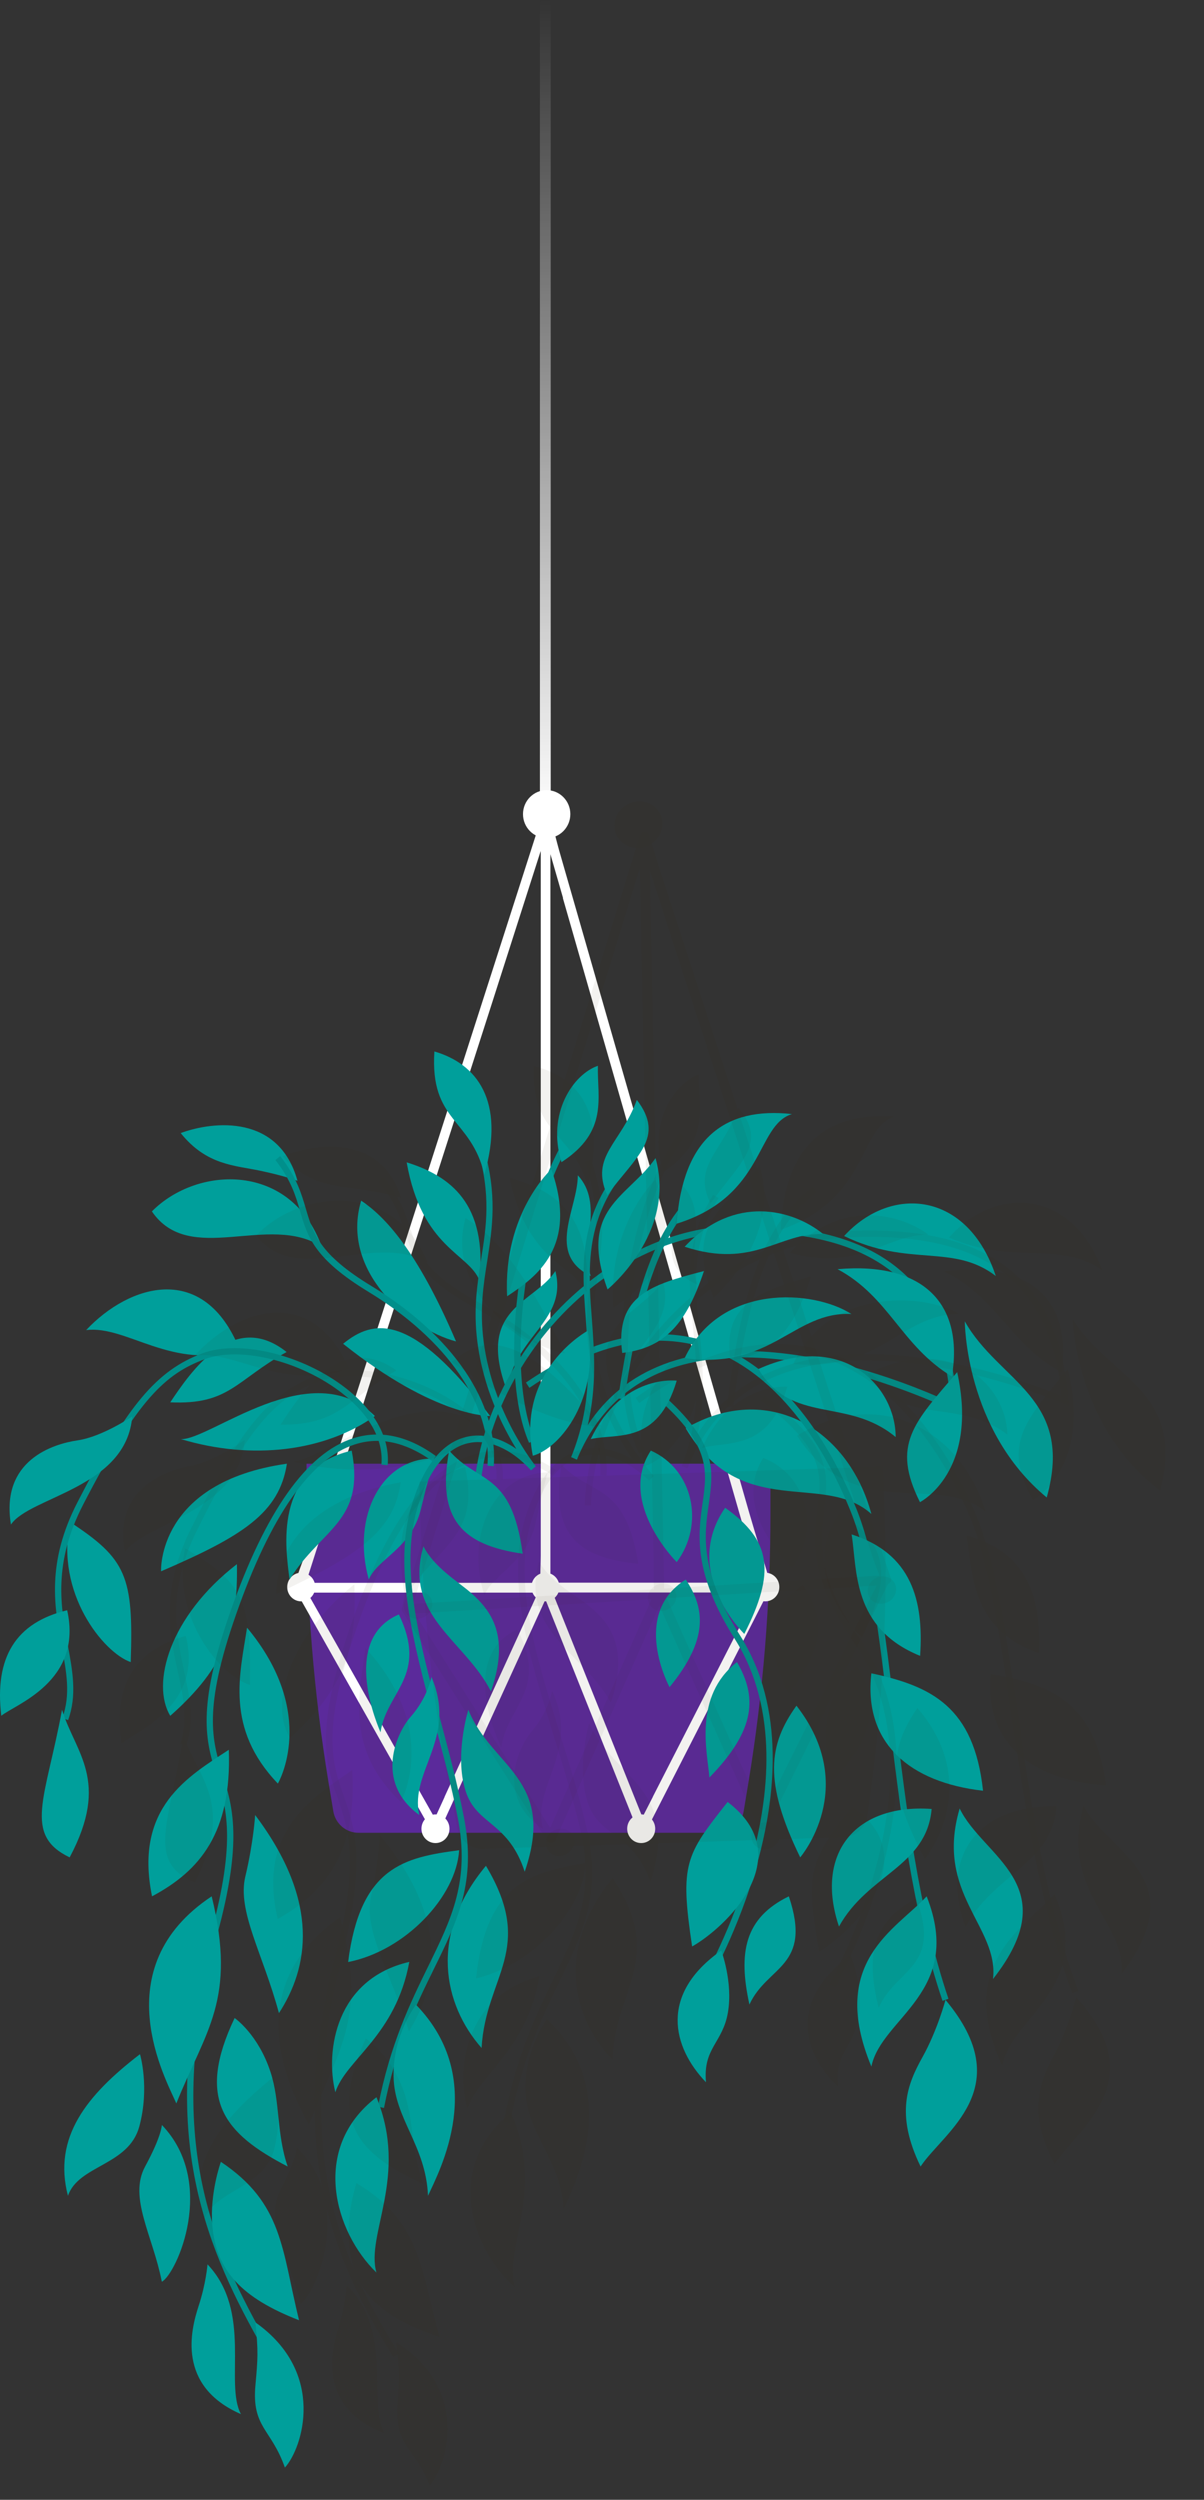 <svg width="223" height="463" viewBox="0 0 223 463" xmlns="http://www.w3.org/2000/svg">
<rect x="0" y="0" width="223" height="463" fill="#333333" stroke="none"/>
<path d="M133.125 339.459H66.379C64.072 339.459 62.11 337.757 61.735 335.478L60.812 329.911C58.13 313.528 56.774 296.942 56.774 280.328V271.098H142.701V280.328C142.701 296.942 141.346 313.528 138.663 329.911L137.74 335.478C137.365 337.786 135.404 339.459 133.096 339.459H133.125Z" fill="#5B2A9B"/>
<path d="M142.816 293.712C141.461 289.01 140.105 284.828 138.749 280.126C135.49 268.79 132.259 257.454 129 246.147C125.048 232.36 121.097 218.601 117.145 204.813C113.741 192.958 110.338 181.103 106.934 169.248C105.809 165.325 104.684 161.431 103.559 157.509C103.04 155.691 102.636 153.701 101.944 151.913C101.915 151.826 101.886 151.74 101.886 151.653C101.886 151.653 101.886 151.624 101.886 151.595C101.886 151.509 101.829 151.451 101.8 151.365C101.8 151.365 101.771 151.307 101.742 151.278C101.713 151.22 101.656 151.163 101.598 151.134C101.367 150.903 101.05 150.874 100.761 150.99C100.502 151.076 100.3 151.278 100.213 151.595C100.213 151.595 100.213 151.624 100.213 151.653C98.713 156.355 97.185 161.085 95.685 165.787C92.05 177.094 88.416 188.43 84.782 199.737C80.397 213.351 76.042 226.995 71.657 240.609C67.85 252.464 64.043 264.29 60.264 276.145C59.024 280.039 57.754 283.962 56.514 287.856C55.937 289.645 55.043 291.548 54.726 293.423C54.726 293.51 54.668 293.596 54.639 293.683C54.61 293.798 54.581 293.942 54.581 294.058C54.581 294.087 54.581 294.116 54.581 294.144C54.581 294.317 54.668 294.491 54.783 294.635C62.139 307.644 69.465 320.652 76.821 333.632C77.859 335.45 78.868 337.267 79.907 339.084C80.224 339.632 81.147 339.718 81.436 339.084C87.406 326.017 93.377 312.951 99.348 299.913C99.896 298.702 100.473 297.461 101.021 296.25C105.953 308.624 110.915 320.97 115.847 333.344C116.597 335.19 117.318 337.036 118.068 338.882C118.328 339.545 119.308 339.863 119.683 339.084C126.318 326.075 132.952 313.095 139.615 300.086C140.509 298.327 141.403 296.567 142.297 294.808C142.701 294.664 143.018 294.231 142.845 293.625L142.816 293.712ZM104.252 166.335C107.511 177.671 110.742 189.007 114.001 200.314C117.953 214.101 121.904 227.86 125.856 241.648C129.26 253.503 132.663 265.358 136.067 277.213C137.192 281.136 138.317 285.03 139.442 288.952C139.73 289.962 140.365 291.866 140.797 293.135H101.944V158.201C102.723 160.912 103.502 163.595 104.28 166.306L104.252 166.335ZM60.841 280.097C64.475 268.79 68.11 257.454 71.744 246.147C76.128 232.533 80.484 218.889 84.868 205.275C88.676 193.42 92.483 181.594 96.262 169.739C97.502 165.845 98.771 161.922 100.011 158.028C100.069 157.884 100.098 157.768 100.156 157.624V288.145C100.156 289.76 100.011 291.52 100.127 293.164H56.658C58.043 288.808 59.456 284.453 60.841 280.097ZM82.359 332.796C81.753 334.123 81.147 335.449 80.541 336.776C73.475 324.258 66.408 311.768 59.341 299.25C58.533 297.836 57.726 296.394 56.918 294.981H99.636C93.868 307.586 88.099 320.191 82.33 332.825L82.359 332.796ZM120.924 332.796C120.289 334.065 119.626 335.305 118.991 336.574C114.03 324.171 109.069 311.768 104.107 299.365C103.53 297.894 102.925 296.423 102.348 294.952H140.249C133.817 307.557 127.356 320.162 120.924 332.767V332.796Z" fill="white"/>
<path d="M58.389 293.942C58.389 295.413 57.235 296.596 55.793 296.596C54.351 296.596 53.197 295.413 53.197 293.942C53.197 292.471 54.351 291.289 55.793 291.289C57.235 291.289 58.389 292.471 58.389 293.942Z" fill="white"/>
<path d="M103.617 293.942C103.617 295.414 102.463 296.596 101.021 296.596C99.579 296.596 98.425 295.414 98.425 293.942C98.425 292.471 99.579 291.289 101.021 291.289C102.463 291.289 103.617 292.471 103.617 293.942Z" fill="white"/>
<path d="M144.345 293.942C144.345 295.414 143.191 296.596 141.749 296.596C140.307 296.596 139.153 295.414 139.153 293.942C139.153 292.471 140.307 291.289 141.749 291.289C143.191 291.289 144.345 292.471 144.345 293.942Z" fill="white"/>
<path d="M83.253 338.709C83.253 340.18 82.099 341.363 80.657 341.363C79.215 341.363 78.061 340.18 78.061 338.709C78.061 337.238 79.215 336.055 80.657 336.055C82.099 336.055 83.253 337.238 83.253 338.709Z" fill="white"/>
<path d="M121.356 338.709C121.356 340.18 120.203 341.363 118.76 341.363C117.318 341.363 116.164 340.18 116.164 338.709C116.164 337.238 117.318 336.055 118.76 336.055C120.203 336.055 121.356 337.238 121.356 338.709Z" fill="white"/>
<path d="M101.252 155.23C103.673 155.23 105.636 153.241 105.636 150.788C105.636 148.335 103.673 146.346 101.252 146.346C98.83 146.346 96.867 148.335 96.867 150.788C96.867 153.241 98.83 155.23 101.252 155.23Z" fill="white"/>
<path d="M102 151.344V0.656C102 -0.219 100 -0.219 100 0.656V151.344C100 152.219 102 152.219 102 151.344Z" fill="url(#paint0_linear_301_1991)"/>
<path d="M90.781 262.271C76.186 242.888 69.148 244.33 63.552 248.887C80.686 262.56 90.781 262.271 90.781 262.271Z" fill="#009F9B"/>
<path d="M84.465 248.455C77.167 231.35 71.138 225.235 66.898 222.38C62.975 235.417 75.754 246.147 84.465 248.455Z" fill="#009F9B"/>
<path d="M88.82 237.205C90.233 222.956 83.455 217.822 75.321 215.284C78.147 231.235 86.859 232.1 88.82 237.205Z" fill="#009F9B"/>
<path d="M59.601 230.918C53.976 215.255 36.583 215.832 28.131 224.37C35.141 234.639 49.794 224.543 59.601 230.918Z" fill="#009F9B"/>
<path d="M55.101 218.716C51.726 206.429 39.641 207.582 33.468 209.861C38.256 215.832 43.448 215.832 48.207 216.841C52.995 217.851 55.101 218.716 55.101 218.716Z" fill="#009F9B"/>
<path d="M12.988 281.914C10.19 295.01 19.161 306.115 24.209 307.845C24.757 291.894 23.372 288.75 12.988 281.914Z" fill="#009F9B"/>
<path d="M44.4 249.984C37.823 233.571 23.949 237.84 15.959 246.349C23.517 245.426 31.881 253.935 44.4 249.984Z" fill="#009F9B"/>
<path d="M53.14 271.098C28.997 274.53 29.833 291.029 29.833 291.029C45.005 284.481 51.726 280.212 53.14 271.098Z" fill="#009F9B"/>
<path d="M69.437 262.271C57.639 250.589 38.833 266.829 33.497 266.54C46.707 270.521 60.178 268.819 69.437 262.271Z" fill="#009F9B"/>
<path d="M53.082 250.416C43.159 242.513 35.313 254.079 31.535 259.733C42.467 260.223 43.65 255.666 53.082 250.416Z" fill="#009F9B"/>
<path d="M43.88 289.702C31.333 299.394 27.958 311.912 31.535 317.797C41.832 308.682 44.082 301.471 43.88 289.702Z" fill="#009F9B"/>
<path d="M45.755 301.471C59.053 317.422 51.467 330.344 51.467 330.344C41.631 320.075 44.457 310.037 45.755 301.471Z" fill="#009F9B"/>
<path d="M47.255 336.171C59.485 352.41 57.062 364.554 51.668 372.861C48.669 361.784 43.909 353.968 45.438 347.564C46.967 341.161 47.255 336.171 47.255 336.171Z" fill="#009F9B"/>
<path d="M43.448 373.784C36.294 388.869 41.486 395.157 53.284 401.272C51.178 395.157 51.928 389.331 50.111 383.793C47.832 376.784 43.477 373.784 43.477 373.784H43.448Z" fill="#009F9B"/>
<path d="M25.91 380.476C16.075 388.033 9.758 395.85 12.584 406.695C14.546 400.984 23.805 401.128 25.795 393.888C27.756 386.619 25.939 380.504 25.939 380.504L25.91 380.476Z" fill="#009F9B"/>
<path d="M29.977 393.571C40.217 404.243 32.775 421.06 29.977 422.617C28.305 414.079 23.776 407.041 26.862 401.301C29.977 395.561 29.977 393.571 29.977 393.571Z" fill="#009F9B"/>
<path d="M38.458 419.416C46.794 428.242 41.544 441.453 44.63 447.135C32.66 441.914 35.371 431.472 36.756 427.203C38.169 422.935 38.429 419.416 38.429 419.416H38.458Z" fill="#009F9B"/>
<path d="M80.397 270.146C70.648 269.944 65.052 280.962 68.312 292.558C69.898 288.664 76.186 286.847 77.946 279.549C79.244 274.155 80.369 270.146 80.369 270.146H80.397Z" fill="#009F9B"/>
<path d="M65.139 268.675C50.457 272.136 52.938 286.962 53.63 292.558C59.514 283.068 67.677 281.914 65.139 268.675Z" fill="#009F9B"/>
<path d="M78.436 286.385C74.657 299.308 86.08 303.75 90.926 313.268C94.445 303.144 91.156 298.442 87.147 294.952C84.782 292.904 80.397 290.279 78.436 286.414V286.385Z" fill="#009F9B"/>
<path d="M73.879 299.019C62.773 303.778 70.273 320.277 70.475 320.854C71.6 313.268 79.359 310.413 73.879 299.019Z" fill="#009F9B"/>
<path d="M85.041 342.689C84.522 351.227 75.148 361.294 64.475 363.399C66.725 345.747 74.888 344.016 85.041 342.689Z" fill="#009F9B"/>
<path d="M86.743 316.672C91.041 327.402 103.127 329.392 97.185 346.67C94.243 337.642 88.618 338.017 86.455 332.334C83.945 325.7 86.743 316.672 86.743 316.672Z" fill="#009F9B"/>
<path d="M75.811 363.371C62.225 366.515 60.206 379.812 62.11 387.514C64.1 381.427 73.302 377.043 75.811 363.371Z" fill="#009F9B"/>
<path d="M89.195 379.322C89.945 365.938 99.29 361.092 90.003 345.574C79.33 358.381 82.128 371.274 89.195 379.322Z" fill="#009F9B"/>
<path d="M93.868 257.483C88.157 242.138 98.887 241.474 102.867 235.417C105.146 244.618 95.483 247.272 93.868 257.483Z" fill="#009F9B"/>
<path d="M107.021 217.678C111.924 223.014 107.453 230.629 109.415 236.34C101.05 232.216 107.021 223.937 107.021 217.678Z" fill="#009F9B"/>
<path d="M156.345 228.927C165.085 219.38 179.247 220.678 184.439 236.34C176.536 230.254 168.286 234.783 156.345 228.927Z" fill="#009F9B"/>
<path d="M178.699 244.734C185.016 255.983 199.063 258.839 193.871 277.357C178.699 264.81 178.699 244.734 178.699 244.734Z" fill="#009F9B"/>
<path d="M127.01 264.55C142.182 255.724 157.181 264.637 161.393 280.414C152.48 272.425 137.307 281.943 127.01 264.55Z" fill="#009F9B"/>
<path d="M134.307 279.26C126.058 291.231 137.855 302.624 137.855 302.624C143.653 291.231 142.903 285.347 134.307 279.26Z" fill="#009F9B"/>
<path d="M136.5 307.845C128.308 314.22 131.077 324.835 131.394 329.219C140.105 320.306 140.192 314.22 136.5 307.845Z" fill="#009F9B"/>
<path d="M127.01 292.558C116.712 299.019 124.01 312.489 124.01 312.489C131.308 303.576 130.558 297.865 127.01 292.558Z" fill="#009F9B"/>
<path d="M120.549 268.675C114.232 278.222 125.337 289.327 125.337 289.327C130.5 282.405 128.51 272.223 120.549 268.675Z" fill="#009F9B"/>
<path d="M147.518 315.922C159.316 331.065 148.211 344.016 148.211 344.016C141.346 329.911 142.384 323.075 147.518 315.922Z" fill="#009F9B"/>
<path d="M177.747 334.959C173.074 350.737 185.045 356.823 183.92 366.544C197.592 349.15 182.045 343.958 177.747 334.959Z" fill="#009F9B"/>
<path d="M146.105 351.227C150.518 364.38 142.095 364.034 138.807 371.274C136.702 361.669 137.884 355.237 146.105 351.227Z" fill="#009F9B"/>
<path d="M175.122 370.409C188.794 386.735 174.69 394.898 170.507 401.272C165.748 391.494 168.113 385.927 170.882 380.966C173.622 376.034 175.122 370.409 175.122 370.409Z" fill="#009F9B"/>
<path d="M97.993 267.232C91.877 253.099 96.435 221.572 106.53 208.044L107.454 208.765C102.781 214.995 99.002 225.841 97.329 237.782C95.656 249.58 96.32 260.425 99.06 266.771L97.993 267.232Z" fill="#008F8B"/>
<path d="M115.645 259.185L114.491 259.012C117.318 239.888 121.212 225.725 131.048 218.918L131.712 219.899C121.674 226.879 118.068 242.917 115.645 259.214V259.185Z" fill="#008F8B"/>
<path d="M131.192 367.294L130.183 366.688C130.183 366.688 135.75 357.083 139.182 344.593C142.355 333.113 144.403 316.701 136.125 303.605C128.279 291.202 129.318 284.107 130.125 278.395C131.019 272.194 131.712 267.29 120.52 257.916L121.241 257.022C132.952 266.8 132.202 271.992 131.279 278.568C130.442 284.366 129.491 290.943 137.106 302.971C145.615 316.441 143.538 333.229 140.307 344.939C136.817 357.573 131.25 367.207 131.192 367.294Z" fill="#008F8B"/>
<path d="M174.574 370.611C168.978 354.025 166.671 334.786 164.623 317.797C162.748 302.278 161.162 288.895 157.556 279.924C153.777 270.55 145.211 254.137 130.212 249.522C120.52 246.551 109.703 249.089 98.05 257.05L97.415 256.07C109.357 247.878 120.52 245.282 130.558 248.368C146.018 253.128 154.787 269.886 158.623 279.462C162.287 288.548 163.902 302.019 165.777 317.624C167.796 334.555 170.103 353.737 175.67 370.207L174.574 370.582V370.611Z" fill="#008F8B"/>
<path d="M88.906 276.549L87.753 276.492C88.503 262.733 96.291 247.993 108.117 238.215C107.915 231.812 108.549 225.552 112.761 219.062L113.741 219.697C109.905 225.61 109.155 231.379 109.242 237.292C117.232 231.004 126.952 226.995 137.509 226.966C150.749 226.966 160.354 229.706 166.93 235.446C173.305 241.013 176.651 249.262 177.228 260.656L177.286 261.666L176.391 261.233C176.074 261.089 144.778 245.628 123.318 253.791C115.703 256.704 110.165 262.271 106.848 270.348L105.78 269.886C109.674 260.31 109.069 252.118 108.492 244.215C108.376 242.686 108.261 241.157 108.175 239.628C96.983 249.176 89.628 263.31 88.906 276.52V276.549ZM109.271 238.734C109.328 240.523 109.472 242.34 109.617 244.157C110.078 250.387 110.54 256.791 108.867 263.944C112.299 258.695 117.001 254.945 122.914 252.695C134.394 248.311 148.47 250.589 158.277 253.272C166.815 255.608 173.651 258.637 176.016 259.762C174.603 238.215 162.402 228.148 137.74 228.148C137.653 228.148 137.596 228.148 137.509 228.148C126.923 228.148 117.203 232.302 109.271 238.734Z" fill="#008F8B"/>
<path d="M47.688 433.145C43.015 424.752 37.938 414.425 35.775 401.792C33.525 388.667 34.621 374.332 39.121 357.948C43.794 340.843 41.919 334.757 40.102 328.844C38.169 322.556 36.323 316.643 42.64 298.586C49.159 279.982 56.803 269.136 65.398 266.396C70.359 264.81 75.523 265.906 80.743 269.684L80.08 270.636C75.148 267.088 70.331 266.05 65.744 267.521C57.524 270.146 50.111 280.732 43.736 298.99C37.535 316.672 39.323 322.412 41.198 328.498C43.073 334.555 45.005 340.815 40.246 358.265C30.237 394.84 38.948 415.031 48.726 432.597L47.717 433.174L47.688 433.145Z" fill="#008F8B"/>
<path d="M12.642 318.604L11.546 318.2C13.104 313.903 12.325 309.749 11.431 304.932C10.075 297.663 8.546 289.443 14.402 278.136C23.632 260.223 29.026 253.82 37.506 250.647C44.428 248.08 56.082 250.907 64.043 257.108C69.494 261.348 72.234 266.425 71.802 271.386L70.648 271.271C71.052 266.713 68.456 262.012 63.35 258.031C55.678 252.06 44.486 249.291 37.91 251.743C30.699 254.426 25.478 259.127 15.411 278.655C9.758 289.616 11.258 297.634 12.556 304.701C13.45 309.489 14.286 314.018 12.613 318.604H12.642Z" fill="#008F8B"/>
<path d="M91.445 271.559L90.291 271.472C91.127 260.223 82.878 248.166 68.225 239.253C58.129 233.109 56.947 229.014 55.562 224.254C54.755 221.456 53.889 218.543 51.005 214.851L51.899 214.13C54.928 217.995 55.851 221.139 56.658 223.908C57.985 228.408 59.11 232.331 68.831 238.215C83.859 247.359 92.31 259.819 91.445 271.53V271.559Z" fill="#008F8B"/>
<path d="M71.138 390.427L70.013 390.196C72.263 378.601 76.013 370.928 79.33 364.15C83.657 355.323 87.06 348.343 84.782 336.661C83.599 330.632 81.984 324.546 80.397 318.662C76.532 304.124 72.869 290.423 76.157 279.088C78.869 269.771 83.195 266.886 86.368 266.136C89.31 265.415 92.541 266.223 95.627 268.357C93.089 264.233 89.512 257.166 88.416 248.512C87.637 242.484 88.416 237.782 89.108 233.225C90.089 227.11 90.983 221.341 88.445 212.717L89.541 212.37C92.166 221.255 91.185 227.456 90.262 233.427C89.541 237.898 88.82 242.542 89.57 248.397C91.301 261.896 99.175 271.444 99.233 271.559L98.367 272.338C94.618 268.242 90.32 266.425 86.628 267.319C82.503 268.3 79.272 272.511 77.253 279.463C74.052 290.481 77.686 304.038 81.522 318.402C83.109 324.315 84.724 330.402 85.907 336.488C88.272 348.545 84.782 355.698 80.34 364.726C77.052 371.418 73.331 379.033 71.109 390.485L71.138 390.427Z" fill="#008F8B"/>
<path d="M93.925 240.09C93.147 224.716 102.117 216.553 102.117 216.553C107.165 230.975 99.377 236.484 93.925 240.09Z" fill="#009F9B"/>
<path d="M89.714 217.534C93.637 203.861 88.301 197.025 80.455 194.747C79.619 207.842 87.205 207.005 89.714 217.534Z" fill="#009F9B"/>
<path d="M103.992 215.255C101.194 206.14 106.242 198.929 110.742 197.4C110.569 203.284 112.79 209.544 103.992 215.255Z" fill="#009F9B"/>
<path d="M112.472 221.37C109.242 214.101 115.011 211.822 117.953 203.717C123.289 210.698 117.809 214.101 112.472 221.37Z" fill="#009F9B"/>
<path d="M115.242 250.589C113.886 239.946 120.635 237.927 130.385 235.417C127.212 244.878 123.347 249.666 115.242 250.589Z" fill="#009F9B"/>
<path d="M109.415 266.54C115.213 254.397 125.337 255.724 125.337 255.724C121.789 267.694 114.289 265.415 109.415 266.54Z" fill="#009F9B"/>
<path d="M98.685 269.627C95.541 253.676 108.867 246.465 108.867 246.465C111.088 258.608 104.05 268.127 98.685 269.627Z" fill="#009F9B"/>
<path d="M83.195 268.675C80.801 281.51 85.734 286.183 96.81 287.77C94.704 272.396 88.676 274.934 83.195 268.675Z" fill="#009F9B"/>
<path d="M24.497 262.3C23.459 275.626 5.489 277.184 2.027 282.376C0.066 270.492 9.786 267.434 14.402 266.771C19.017 266.079 24.497 262.329 24.497 262.329V262.3Z" fill="#009F9B"/>
<path d="M12.44 298.24C15.411 311.537 2.662 315.72 0.239 317.797C-1.059 306.98 2.921 300.519 12.44 298.24Z" fill="#009F9B"/>
<path d="M11.488 316.672C8.488 332.998 4.191 339.834 12.902 344.016C20.488 329.767 13.911 324.633 11.488 316.672Z" fill="#009F9B"/>
<path d="M42.38 324.085C42.928 339.459 37.044 346.497 28.16 351.227C24.785 334.7 34.91 329.017 42.38 324.085Z" fill="#009F9B"/>
<path d="M39.208 351.227C19.161 364.525 30.785 385.206 32.66 389.59C38.083 376.033 43.88 370.409 39.208 351.227Z" fill="#009F9B"/>
<path d="M40.91 400.407C52.447 408.108 52.159 416.646 55.389 429.742C44.775 425.617 40.016 420.569 39.323 412.147C38.833 406.147 40.91 400.407 40.91 400.407Z" fill="#009F9B"/>
<path d="M47.313 430.146C60.581 439.52 55.995 453.538 52.765 457.028C50.255 449.846 46.592 449.615 47.313 441.741C47.746 436.895 47.861 435.684 47.313 430.146Z" fill="#009F9B"/>
<path d="M79.907 310.586C84.782 321.979 75.811 328.065 77.657 336.171C69.148 329.94 73.619 320.71 76.042 317.999C79.244 314.393 79.907 310.586 79.907 310.586Z" fill="#009F9B"/>
<path d="M69.725 388.437C57.38 397.926 62.052 413.502 69.725 420.915C67.677 413.877 75.725 403.061 69.725 388.437Z" fill="#009F9B"/>
<path d="M77.052 371.303C90.522 385.235 81.349 402.138 79.272 406.695C78.897 397.378 73.042 392.446 72.898 384.658C72.725 376.87 77.052 371.303 77.052 371.303Z" fill="#009F9B"/>
<path d="M112.53 238.821C107.021 223.822 116.193 221.918 121.414 214.505C125.337 228.379 112.53 238.821 112.53 238.821Z" fill="#009F9B"/>
<path d="M126.808 230.917C135.981 221.139 146.855 223.995 152.451 228.552C144.317 228.235 139.615 235.1 126.808 230.917Z" fill="#009F9B"/>
<path d="M126.808 251.541C133.356 237.667 150.576 238.821 157.7 243.378C147.028 242.801 142.903 253.82 126.808 251.541Z" fill="#009F9B"/>
<path d="M155.133 235.071C171.228 233.658 178.526 241.676 176.305 254.945C166.931 249.291 164.71 240.205 155.133 235.071Z" fill="#009F9B"/>
<path d="M177.286 254.137C181.353 272.655 170.392 278.222 170.392 278.222C165.056 267.55 169.267 263.512 177.286 254.137Z" fill="#009F9B"/>
<path d="M140.48 253.56C156.2 246.464 165.892 256.848 165.892 266.165C156.893 258.694 146.653 263.973 140.48 253.56Z" fill="#009F9B"/>
<path d="M157.729 284.193C168.863 287.741 171.113 296.452 170.421 306.692C157.729 301.557 158.796 290.654 157.729 284.193Z" fill="#009F9B"/>
<path d="M161.393 309.922C159.893 322.931 168.604 330.142 182.074 331.671C180.401 316.095 172.469 312.287 161.393 309.922Z" fill="#009F9B"/>
<path d="M172.555 335.046C171.632 345.718 160.729 347.131 155.393 356.823C150.893 343.439 158.277 334.036 172.555 335.046Z" fill="#009F9B"/>
<path d="M171.632 351.227C165.921 357.4 153.345 363.371 161.393 382.754C163.268 373.639 178.642 368.995 171.632 351.227Z" fill="#009F9B"/>
<path d="M134.769 333.748C148.239 344.016 134.25 357.112 128.192 360.515C125.885 345.141 126.981 343.612 134.769 333.748Z" fill="#009F9B"/>
<path d="M133.587 361.265C122.049 369.37 124.529 379.177 130.76 385.667C130.183 379.293 133.875 378.37 134.827 372.716C135.779 367.063 133.587 361.265 133.587 361.265Z" fill="#009F9B"/>
<path d="M125.337 226.648C126.462 210.698 134.336 204.986 146.682 206.342C139.932 208.419 141.778 221.514 125.337 226.648Z" fill="#009F9B"/>
<g opacity="0.3">
<path d="M156.194 340.281L89.483 342.438C87.177 342.513 85.162 340.875 84.713 338.61L83.611 333.076C80.4 316.787 78.509 300.254 77.972 283.648L77.674 274.423L163.557 271.646L163.855 280.872C164.392 297.477 163.573 314.098 161.421 330.56L160.678 336.154C160.378 338.472 158.472 340.208 156.166 340.282L156.194 340.281Z" fill="#362408" fill-opacity="0.2"/>
<path d="M164.981 292.274C163.497 287.724 162.024 283.685 160.54 279.135C156.971 268.163 153.432 257.189 149.864 246.246C145.537 232.9 141.21 219.583 136.883 206.237C133.156 194.763 129.429 183.288 125.702 171.814C124.47 168.016 123.239 164.248 122.007 160.451C121.439 158.692 120.985 156.755 120.239 155.035C120.208 154.952 120.176 154.868 120.175 154.783C120.175 154.783 120.174 154.754 120.174 154.726C120.172 154.641 120.112 154.587 120.08 154.504C120.08 154.504 120.05 154.449 120.019 154.422C119.989 154.367 119.928 154.314 119.869 154.289C119.627 154.076 119.301 154.067 119.007 154.198C118.742 154.3 118.539 154.511 118.456 154.829C118.456 154.829 118.457 154.858 118.457 154.886C117.01 159.613 115.533 164.37 114.086 169.097C110.577 180.467 107.069 191.865 103.56 203.234C99.326 216.925 95.123 230.642 90.889 244.332C87.214 256.253 83.537 268.145 79.891 280.063C78.694 283.978 77.468 287.923 76.272 291.838C75.715 293.637 74.834 295.568 74.545 297.436C74.547 297.521 74.489 297.61 74.461 297.697C74.434 297.813 74.407 297.957 74.409 298.07C74.41 298.099 74.411 298.127 74.411 298.156C74.415 298.326 74.507 298.491 74.628 298.626C82.434 310.994 90.211 323.363 98.016 335.702C99.118 337.429 100.19 339.158 101.292 340.885C101.628 341.406 102.577 341.434 102.861 340.791C108.734 327.542 114.607 314.294 120.48 301.074C121.019 299.846 121.587 298.588 122.126 297.36C127.432 309.252 132.767 321.114 138.074 333.005C138.88 334.779 139.656 336.554 140.462 338.327C140.742 338.965 141.755 339.217 142.125 338.426C148.68 325.194 155.235 311.99 161.82 298.755C162.703 296.966 163.587 295.176 164.47 293.387C164.882 293.22 165.199 292.773 165.009 292.187L164.981 292.274ZM122.891 169.108C126.46 180.08 129.999 191.053 133.567 201.997C137.894 215.342 142.221 228.659 146.548 242.005C150.275 253.48 154.002 264.954 157.729 276.429C158.96 280.226 160.192 283.995 161.424 287.792C161.739 288.769 162.428 290.606 162.897 291.83L123.012 294.232L120.363 161.233C121.215 163.857 122.067 166.453 122.92 169.078L122.891 169.108ZM80.561 283.923C84.07 272.553 87.578 261.155 91.087 249.786C95.321 236.095 99.524 222.378 103.757 208.688C107.433 196.767 111.11 184.875 114.756 172.957C115.953 169.042 117.178 165.097 118.375 161.182C118.432 161.036 118.459 160.921 118.515 160.775L121.078 289.424C121.11 291.017 120.996 292.76 121.147 294.373L76.524 297.061C77.86 292.682 79.225 288.301 80.561 283.923ZM103.685 334.536C103.089 335.881 102.493 337.226 101.898 338.571C94.397 326.669 86.897 314.796 79.397 302.894C78.54 301.55 77.683 300.179 76.826 298.836L120.679 296.195C115.005 308.976 109.33 321.756 103.656 334.566L103.685 334.536ZM143.274 332.151C142.648 333.442 141.991 334.705 141.365 335.995C136.028 324.077 130.692 312.158 125.355 300.24C124.734 298.825 124.083 297.413 123.462 295.999L162.37 293.655C156.015 306.477 149.629 319.301 143.274 332.123L143.274 332.151Z" fill="#362408" fill-opacity="0.2"/>
<path d="M80.063 297.072C80.09 298.469 78.943 299.689 77.481 299.808C76.019 299.928 74.828 298.9 74.8 297.503C74.773 296.105 75.921 294.886 77.383 294.767C78.845 294.647 80.036 295.675 80.063 297.072Z" fill="#362408" fill-opacity="0.2"/>
<path d="M125.268 295.61C125.295 297.008 124.147 298.227 122.685 298.347C121.223 298.466 120.032 297.439 120.005 296.041C119.978 294.644 121.125 293.425 122.587 293.305C124.049 293.185 125.24 294.213 125.268 295.61Z" fill="#362408" fill-opacity="0.2"/>
<path d="M165.974 294.294C166.002 295.692 164.854 296.911 163.392 297.031C161.93 297.15 160.739 296.123 160.712 294.725C160.684 293.328 161.832 292.109 163.294 291.989C164.756 291.869 165.947 292.897 165.974 294.294Z" fill="#362408" fill-opacity="0.2"/>
<path d="M106.361 341.012C106.388 342.409 105.24 343.628 103.778 343.748C102.316 343.868 101.125 342.84 101.098 341.442C101.071 340.045 102.218 338.826 103.68 338.706C105.142 338.586 106.333 339.614 106.361 341.012Z" fill="#362408" fill-opacity="0.2"/>
<path d="M144.444 339.78C144.471 341.178 143.324 342.397 141.862 342.517C140.4 342.636 139.209 341.609 139.182 340.211C139.154 338.814 140.302 337.595 141.764 337.475C143.226 337.355 144.417 338.383 144.444 339.78Z" fill="#362408" fill-opacity="0.2"/>
<path d="M118.327 157.052C120.779 156.904 122.728 154.853 122.68 152.471C122.633 150.088 120.607 148.277 118.155 148.425C115.703 148.574 113.754 150.625 113.801 153.007C113.849 155.389 115.875 157.2 118.327 157.052Z" fill="#362408" fill-opacity="0.2"/>
<path d="M111.378 264.205C96.259 245.817 89.221 247.536 83.706 252.25C101.241 264.925 111.378 264.205 111.378 264.205Z" fill="#362408" fill-opacity="0.2"/>
<path d="M104.618 250.688C96.83 234.049 90.586 228.25 86.228 225.604C82.566 238.702 95.749 248.781 104.618 250.688Z" fill="#362408" fill-opacity="0.2"/>
<path d="M108.606 239.357C109.701 225.156 102.711 220.358 94.408 218.196C97.65 233.9 106.498 234.377 108.606 239.357Z" fill="#362408" fill-opacity="0.2"/>
<path d="M79.201 233.844C73.194 218.842 55.761 220.147 47.483 228.818C54.753 238.511 69.215 228.06 79.201 233.844Z" fill="#362408" fill-opacity="0.2"/>
<path d="M74.309 221.892C70.635 210.031 58.531 211.678 52.388 214.17C57.334 219.798 62.545 219.575 67.346 220.357C72.175 221.137 74.309 221.892 74.309 221.892Z" fill="#362408" fill-opacity="0.2"/>
<path d="M34.271 286.779C31.733 299.921 41.131 310.569 46.312 312.068C46.492 296.186 45.007 293.121 34.271 286.779Z" fill="#362408" fill-opacity="0.2"/>
<path d="M64.633 253.446C57.652 237.727 43.831 242.483 36.013 251.122C43.574 249.898 52.165 257.835 64.633 253.446Z" fill="#362408" fill-opacity="0.2"/>
<path d="M74.217 274.54C49.986 278.977 51.216 295.215 51.216 295.215C66.341 288.096 73.008 283.593 74.217 274.54Z" fill="#362408" fill-opacity="0.2"/>
<path d="M90.103 265.049C78.009 254.267 59.539 270.745 54.184 270.692C67.516 273.977 80.976 271.764 90.103 265.049Z" fill="#362408" fill-opacity="0.2"/>
<path d="M73.399 253.82C63.247 246.502 55.637 258.177 51.974 263.881C62.966 263.89 64.048 259.372 73.399 253.82Z" fill="#362408" fill-opacity="0.2"/>
<path d="M65.63 293.435C53.098 303.617 49.962 316.206 53.74 321.897C63.998 312.387 66.115 305.122 65.63 293.435Z" fill="#362408" fill-opacity="0.2"/>
<path d="M67.68 305.227C81.702 320.527 74.228 333.728 74.228 333.728C63.892 323.934 66.553 313.814 67.68 305.227Z" fill="#362408" fill-opacity="0.2"/>
<path d="M70.323 339.872C83.279 355.511 81.079 367.712 75.735 376.223C72.388 365.322 67.31 357.745 68.728 351.3C70.145 344.854 70.323 339.872 70.323 339.872Z" fill="#362408" fill-opacity="0.2"/>
<path d="M67.732 377.599C60.812 392.907 66.244 398.93 78.393 404.491C76.105 398.505 76.73 392.681 74.75 387.256C72.265 380.389 67.762 377.598 67.762 377.598L67.732 377.599Z" fill="#362408" fill-opacity="0.2"/>
<path d="M50.576 384.75C40.773 392.685 34.548 400.724 37.673 411.369C39.529 405.612 48.928 405.35 50.777 398.074C52.595 390.77 50.606 384.778 50.606 384.778L50.576 384.75Z" fill="#362408" fill-opacity="0.2"/>
<path d="M54.959 397.758C65.715 407.936 58.484 425.007 55.652 426.681C53.732 418.253 48.92 411.443 51.948 405.592C55.006 399.74 54.959 397.758 54.959 397.758Z" fill="#362408" fill-opacity="0.2"/>
<path d="M64.237 423.326C72.993 431.749 67.927 445.133 71.227 450.655C58.831 445.982 61.361 435.466 62.678 431.155C64.025 426.843 64.207 423.328 64.207 423.328L64.237 423.326Z" fill="#362408" fill-opacity="0.2"/>
<path d="M101.449 272.708C91.554 272.935 86.139 284.119 89.719 295.488C91.237 291.552 97.572 289.473 99.184 282.151C100.373 276.739 101.419 272.709 101.419 272.709L101.449 272.708Z" fill="#362408" fill-opacity="0.2"/>
<path d="M86.155 271.737C71.322 275.818 74.193 290.438 75.029 295.966C80.782 286.281 89.047 284.777 86.155 271.737Z" fill="#362408" fill-opacity="0.2"/>
<path d="M99.831 289.163C96.301 302.163 108.003 306.074 113.148 315.315C116.481 305.106 113.031 300.58 108.878 297.29C106.428 295.359 101.914 292.945 99.832 289.192L99.831 289.163Z" fill="#362408" fill-opacity="0.2"/>
<path d="M95.813 301.799C84.569 307.023 92.632 323.114 92.852 323.68C93.822 316.081 101.689 312.898 95.813 301.799Z" fill="#362408" fill-opacity="0.2"/>
<path d="M108.422 345.064C108.1 353.524 98.884 363.882 88.172 366.428C90.026 348.884 98.216 346.818 108.422 345.064Z" fill="#362408" fill-opacity="0.2"/>
<path d="M109.126 319.144C113.759 329.624 126.119 331.074 120.476 348.514C117.264 339.666 111.543 340.285 109.204 334.73C106.49 328.243 109.126 319.144 109.126 319.144Z" fill="#362408" fill-opacity="0.2"/>
<path d="M99.893 366.033C86.19 369.749 84.457 383.037 86.57 390.598C88.444 384.47 97.671 379.714 99.893 366.033Z" fill="#362408" fill-opacity="0.2"/>
<path d="M113.451 381.47C113.9 368.112 123.365 362.877 113.474 347.834C102.839 361.053 106.015 373.767 113.451 381.47Z" fill="#362408" fill-opacity="0.2"/>
<path d="M114.147 259.597C107.976 244.599 118.871 243.469 122.774 237.275C125.31 246.319 115.547 249.38 114.147 259.597Z" fill="#362408" fill-opacity="0.2"/>
<path d="M126.241 219.435C131.443 224.538 127 232.324 129.167 237.93C120.412 234.185 126.391 225.673 126.241 219.435Z" fill="#362408" fill-opacity="0.2"/>
<path d="M175.776 229.222C184.326 219.517 198.572 220.176 204.149 235.258C196.074 229.651 187.899 234.431 175.776 229.222Z" fill="#362408" fill-opacity="0.2"/>
<path d="M198.684 244.321C205.373 255.223 219.722 257.445 214.883 276.074C199.16 264.27 198.684 244.321 198.684 244.321Z" fill="#362408" fill-opacity="0.2"/>
<path d="M147.631 265.915C162.665 256.609 177.94 264.697 182.539 279.981C173.399 272.534 158.382 282.519 147.631 265.915Z" fill="#362408" fill-opacity="0.2"/>
<path d="M155.488 280.16C147.366 292.425 159.659 303.238 159.659 303.238C165.297 291.654 164.393 285.835 155.488 280.16Z" fill="#362408" fill-opacity="0.2"/>
<path d="M158.677 308.602C150.456 315.304 153.539 325.745 153.968 330.093C162.658 320.843 162.602 314.783 158.677 308.602Z" fill="#362408" fill-opacity="0.2"/>
<path d="M148.684 293.632C138.327 300.511 146.096 313.59 146.096 313.59C153.332 304.404 152.431 298.756 148.684 293.632Z" fill="#362408" fill-opacity="0.2"/>
<path d="M141.373 270.028C135.169 279.796 146.738 290.349 146.738 290.349C151.831 283.241 149.563 273.206 141.373 270.028Z" fill="#362408" fill-opacity="0.2"/>
<path d="M169.923 316.354C182.369 330.912 171.302 344.292 171.302 344.292C163.934 330.551 164.834 323.7 169.923 316.354Z" fill="#362408" fill-opacity="0.2"/>
<path d="M200.671 334.476C196.277 350.377 208.639 355.907 207.722 365.626C221.263 347.724 205.271 343.241 200.671 334.476Z" fill="#362408" fill-opacity="0.2"/>
<path d="M169.698 351.638C174.502 364.519 165.921 364.544 162.747 371.885C160.375 362.429 161.426 355.984 169.698 351.638Z" fill="#362408" fill-opacity="0.2"/>
<path d="M199.318 369.925C213.645 385.562 199.458 394.299 195.346 400.822C190.261 391.306 192.54 385.666 195.245 380.61C197.922 375.585 199.318 369.925 199.318 369.925Z" fill="#362408" fill-opacity="0.2"/>
<path d="M118.37 269.196C111.674 255.371 115.651 223.736 125.816 209.805L126.793 210.483C122.087 216.9 118.421 227.88 116.971 239.86C115.516 251.697 116.467 262.482 119.468 268.689L118.37 269.196Z" fill="#362408" fill-opacity="0.2"/>
<path d="M135.809 260.601L134.628 260.479C137.056 241.336 140.689 227.08 150.554 219.878L151.254 220.824C141.187 228.207 137.892 244.315 135.809 260.63L135.809 260.601Z" fill="#362408" fill-opacity="0.2"/>
<path d="M154.684 368.042L153.62 367.482C153.62 367.482 159.176 357.661 162.443 345.057C165.464 333.471 167.198 317.016 158.276 304.32C149.822 292.296 150.73 285.175 151.432 279.445C152.212 273.222 152.813 268.302 140.953 259.445L141.681 258.522C154.091 267.759 153.436 272.969 152.635 279.567C151.906 285.385 151.075 291.984 159.281 303.645C168.451 316.704 166.696 333.534 163.621 345.353C160.297 358.103 154.742 367.953 154.684 368.042Z" fill="#362408" fill-opacity="0.2"/>
<path d="M198.613 369.193C192.552 352.982 189.759 333.993 187.282 317.226C185.016 301.91 183.092 288.7 179.227 279.957C175.177 270.821 166.109 254.912 150.804 250.989C140.914 248.466 130.015 251.458 118.397 259.867L117.731 258.922C129.636 250.271 140.884 247.206 151.127 249.829C166.903 253.875 176.184 270.119 180.297 279.453C184.223 288.308 186.178 301.602 188.447 317.004C190.893 333.715 193.685 352.646 199.714 368.745L198.613 369.165L198.613 369.193Z" fill="#362408" fill-opacity="0.2"/>
<path d="M109.462 278.821L108.301 278.815C108.732 265.266 116.215 250.449 127.874 240.33C127.521 234.049 128.012 227.872 132.093 221.314L133.094 221.895C129.376 227.87 128.757 233.57 128.983 239.375C136.867 232.852 146.544 228.492 157.155 228.007C170.463 227.434 180.182 229.71 186.927 235.064C193.465 240.257 197.022 248.216 197.869 259.384L197.95 260.373L197.041 259.987C196.719 259.859 164.899 246.026 143.518 254.974C135.932 258.166 130.496 263.874 127.351 271.952L126.267 271.545C129.957 261.969 129.156 253.947 128.391 246.208C128.239 244.711 128.088 243.215 127.965 241.716C116.939 251.58 109.877 265.784 109.461 278.793L109.462 278.821ZM129.046 240.791C129.146 242.545 129.333 244.324 129.521 246.103C130.131 252.204 130.744 258.474 129.23 265.574C132.558 260.268 137.196 256.381 143.087 253.915C154.524 249.111 168.726 250.74 178.647 252.95C187.284 254.876 194.226 257.555 196.63 258.558C194.704 237.452 182.204 228.091 157.414 229.159C157.327 229.162 157.269 229.165 157.183 229.169C146.542 229.627 136.868 234.128 129.046 240.791Z" fill="#362408" fill-opacity="0.2"/>
<path d="M72.825 436.53C67.811 428.372 62.336 418.306 59.805 405.814C57.174 392.837 57.959 378.506 62.201 361.986C66.604 344.739 64.527 338.758 62.514 332.946C60.373 326.766 58.33 320.955 64.404 302.689C70.672 283.867 78.284 272.726 87.071 269.62C92.142 267.822 97.486 268.687 102.953 272.223L102.293 273.201C97.128 269.882 92.142 269.059 87.454 270.725C79.051 273.701 71.67 284.572 65.542 303.043C59.579 320.931 61.558 326.571 63.635 332.553C65.711 338.506 67.851 344.657 63.367 362.252C53.935 399.131 63.39 418.866 73.881 435.939L72.855 436.558L72.825 436.53Z" fill="#362408" fill-opacity="0.2"/>
<path d="M34.521 323.304L33.406 322.952C34.876 318.632 33.992 314.557 32.976 309.83C31.437 302.698 29.7 294.632 35.343 283.19C44.237 265.066 49.53 258.495 58.014 254.986C64.94 252.144 76.768 254.431 84.949 260.219C90.551 264.176 93.436 269.079 93.116 274.006L91.949 273.942C92.249 269.416 89.518 264.878 84.272 261.163C76.387 255.591 65.027 253.34 58.447 256.052C51.233 259.021 46.074 263.901 36.375 283.659C30.927 294.75 32.63 302.618 34.106 309.553C35.122 314.251 36.072 318.694 34.492 323.305L34.521 323.304Z" fill="#362408" fill-opacity="0.2"/>
<path d="M112.341 273.302L111.171 273.266C111.752 262.077 103.12 250.484 88.084 242.289C77.724 236.64 76.431 232.631 74.918 227.973C74.034 225.234 73.09 222.384 70.084 218.85L70.972 218.096C74.128 221.795 75.136 224.872 76.018 227.582C77.467 231.985 78.698 235.825 88.672 241.233C104.094 249.641 112.939 261.625 112.34 273.273L112.341 273.302Z" fill="#362408" fill-opacity="0.2"/>
<path d="M94.507 393.213L93.322 393.032C95.4 381.366 99.146 373.548 102.46 366.641C106.783 357.646 110.182 350.534 107.51 338.979C106.123 333.017 104.282 327.016 102.476 321.215C98.07 306.881 93.896 293.373 97.07 281.92C99.687 272.507 104.154 269.441 107.462 268.554C110.53 267.706 113.937 268.371 117.225 270.365C114.463 266.361 110.542 259.467 109.182 250.883C108.219 244.903 108.922 240.178 109.537 235.601C110.417 229.458 111.215 223.664 108.344 215.171L109.485 214.778C112.453 223.526 111.575 229.756 110.752 235.752C110.104 240.244 109.461 244.909 110.389 250.717C112.532 264.109 121.02 273.289 121.084 273.402L120.195 274.217C116.164 270.294 111.613 268.669 107.763 269.722C103.462 270.881 100.177 275.223 98.228 282.247C95.138 293.379 99.278 306.744 103.649 320.907C105.456 326.737 107.297 332.738 108.685 338.758C111.458 350.683 107.971 357.971 103.532 367.172C100.247 373.992 96.53 381.751 94.479 393.272L94.507 393.213Z" fill="#362408" fill-opacity="0.2"/>
<path d="M113.604 242.23C112.444 226.973 121.399 218.46 121.399 218.46C126.89 232.584 119.078 238.405 113.604 242.23Z" fill="#362408" fill-opacity="0.2"/>
<path d="M108.842 219.715C112.511 205.951 106.917 199.39 98.877 197.468C98.336 210.523 106.038 209.359 108.842 219.715Z" fill="#362408" fill-opacity="0.2"/>
<path d="M122.926 217.072C119.857 208.131 124.832 200.739 129.384 199.021C129.347 204.88 131.761 211.007 122.926 217.072Z" fill="#362408" fill-opacity="0.2"/>
<path d="M131.602 222.91C128.143 215.827 133.957 213.31 136.757 205.126C142.35 211.829 136.857 215.452 131.602 222.91Z" fill="#362408" fill-opacity="0.2"/>
<path d="M135.317 252.033C133.7 241.576 140.457 239.287 150.227 236.382C147.251 245.869 143.467 250.768 135.317 252.033Z" fill="#362408" fill-opacity="0.2"/>
<path d="M130.044 268.166C135.589 255.975 145.801 256.841 145.801 256.841C142.514 268.764 134.919 266.849 130.044 268.166Z" fill="#362408" fill-opacity="0.2"/>
<path d="M119.325 271.592C115.748 255.876 129.136 248.124 129.136 248.124C131.684 260.097 124.748 269.866 119.325 271.592Z" fill="#362408" fill-opacity="0.2"/>
<path d="M104.01 271.303C101.892 284.127 106.99 288.542 118.228 289.63C115.736 274.487 109.7 277.266 104.01 271.303Z" fill="#362408" fill-opacity="0.2"/>
<path d="M45.306 266.673C44.574 279.868 26.51 282.188 23.146 287.462C20.891 275.82 30.61 272.38 35.243 271.524C39.875 270.64 45.307 266.702 45.307 266.702L45.306 266.673Z" fill="#362408" fill-opacity="0.2"/>
<path d="M34.405 302.989C37.728 316.049 24.916 320.755 22.511 322.921C20.941 312.249 24.819 305.666 34.405 302.989Z" fill="#362408" fill-opacity="0.2"/>
<path d="M33.984 321.494C31.296 337.883 27.05 344.879 36.088 348.661C43.531 334.14 36.661 329.315 33.984 321.494Z" fill="#362408" fill-opacity="0.2"/>
<path d="M65.235 327.848C66.155 343.092 60.348 350.34 51.441 355.427C47.624 339.161 57.767 333.074 65.235 327.848Z" fill="#362408" fill-opacity="0.2"/>
<path d="M62.989 355.098C42.781 369.214 55.176 389.293 57.2 393.575C62.429 379.841 68.231 373.988 62.989 355.098Z" fill="#362408" fill-opacity="0.2"/>
<path d="M66.023 404.344C77.918 411.487 77.827 419.979 81.417 432.844C70.544 429.212 65.593 424.407 64.69 416.073C64.05 410.136 66.023 404.344 66.023 404.344Z" fill="#362408" fill-opacity="0.2"/>
<path d="M73.36 433.796C87.181 442.548 82.816 456.705 79.588 460.322C76.845 453.281 73.086 453.212 73.637 445.341C73.965 440.497 74.054 439.286 73.36 433.796Z" fill="#362408" fill-opacity="0.2"/>
<path d="M102.252 313.16C107.517 324.289 98.473 330.741 100.557 338.729C91.691 332.9 96.051 323.515 98.469 320.709C101.663 316.979 102.252 313.16 102.252 313.16Z" fill="#362408" fill-opacity="0.2"/>
<path d="M94.621 391.308C82.167 401.301 87.339 416.609 95.398 423.656C93.126 416.736 101.134 405.61 94.621 391.308Z" fill="#362408" fill-opacity="0.2"/>
<path d="M101.288 374.004C115.438 387.286 106.433 404.52 104.412 409.149C103.805 399.888 97.681 395.233 97.347 387.484C96.983 379.737 101.288 374.004 101.288 374.004Z" fill="#362408" fill-opacity="0.2"/>
<path d="M132.181 240.341C126.217 225.672 135.508 223.378 140.647 215.78C144.969 229.4 132.181 240.341 132.181 240.341Z" fill="#362408" fill-opacity="0.2"/>
<path d="M146.313 232.045C155.28 222.202 166.245 224.502 171.96 228.671C163.8 228.709 159.247 235.546 146.313 232.045Z" fill="#362408" fill-opacity="0.2"/>
<path d="M146.938 252.622C153.181 238.86 170.478 239.246 177.729 243.371C167.012 243.266 163.132 254.15 146.938 252.622Z" fill="#362408" fill-opacity="0.2"/>
<path d="M174.817 235.477C191.002 233.381 198.544 240.98 196.618 254.178C187.039 249.004 184.587 240.13 174.817 235.477Z" fill="#362408" fill-opacity="0.2"/>
<path d="M197.763 253.587C202.35 271.827 191.305 277.844 191.305 277.844C185.61 267.464 189.808 263.263 197.763 253.587Z" fill="#362408" fill-opacity="0.2"/>
<path d="M160.749 254.423C176.377 246.783 186.358 256.551 186.576 265.69C177.359 258.751 167.195 264.371 160.749 254.423Z" fill="#362408" fill-opacity="0.2"/>
<path d="M179 284.396C190.381 287.431 192.87 295.982 192.411 306.179C179.411 301.637 180.236 290.765 179 284.396Z" fill="#362408" fill-opacity="0.2"/>
<path d="M183.494 310.08C182.288 323.007 191.243 329.756 204.866 330.68C202.812 315.354 194.722 311.935 183.494 310.08Z" fill="#362408" fill-opacity="0.2"/>
<path d="M195.652 334.595C194.971 345.2 183.994 347.075 178.834 356.902C173.975 343.85 181.21 334.22 195.652 334.595Z" fill="#362408" fill-opacity="0.2"/>
<path d="M195.299 350.82C189.632 357.207 176.972 363.693 185.624 382.61C187.316 373.466 202.856 368.176 195.299 350.82Z" fill="#362408" fill-opacity="0.2"/>
<path d="M157.786 334.585C171.726 344.199 157.812 357.825 151.734 361.473C149.023 346.296 150.101 344.729 157.786 334.585Z" fill="#362408" fill-opacity="0.2"/>
<path d="M157.537 362.078C145.946 370.648 148.713 380.297 155.23 386.481C154.49 380.164 158.238 379.084 159.076 373.417C159.913 367.75 157.537 362.078 157.537 362.078Z" fill="#362408" fill-opacity="0.2"/>
<path d="M144.585 227.781C145.343 211.977 153.146 205.992 165.621 206.793C158.867 209.139 161.035 221.993 144.585 227.781Z" fill="#362408" fill-opacity="0.2"/>
</g>
<defs>
<linearGradient id="paint0_linear_301_1991" x1="100.984" y1="152.005" x2="100.984" y2="-0.005" gradientUnits="userSpaceOnUse">
<stop stop-color="white"/>
<stop offset="1" stop-color="white" stop-opacity="0"/>
</linearGradient>
</defs>
</svg>
